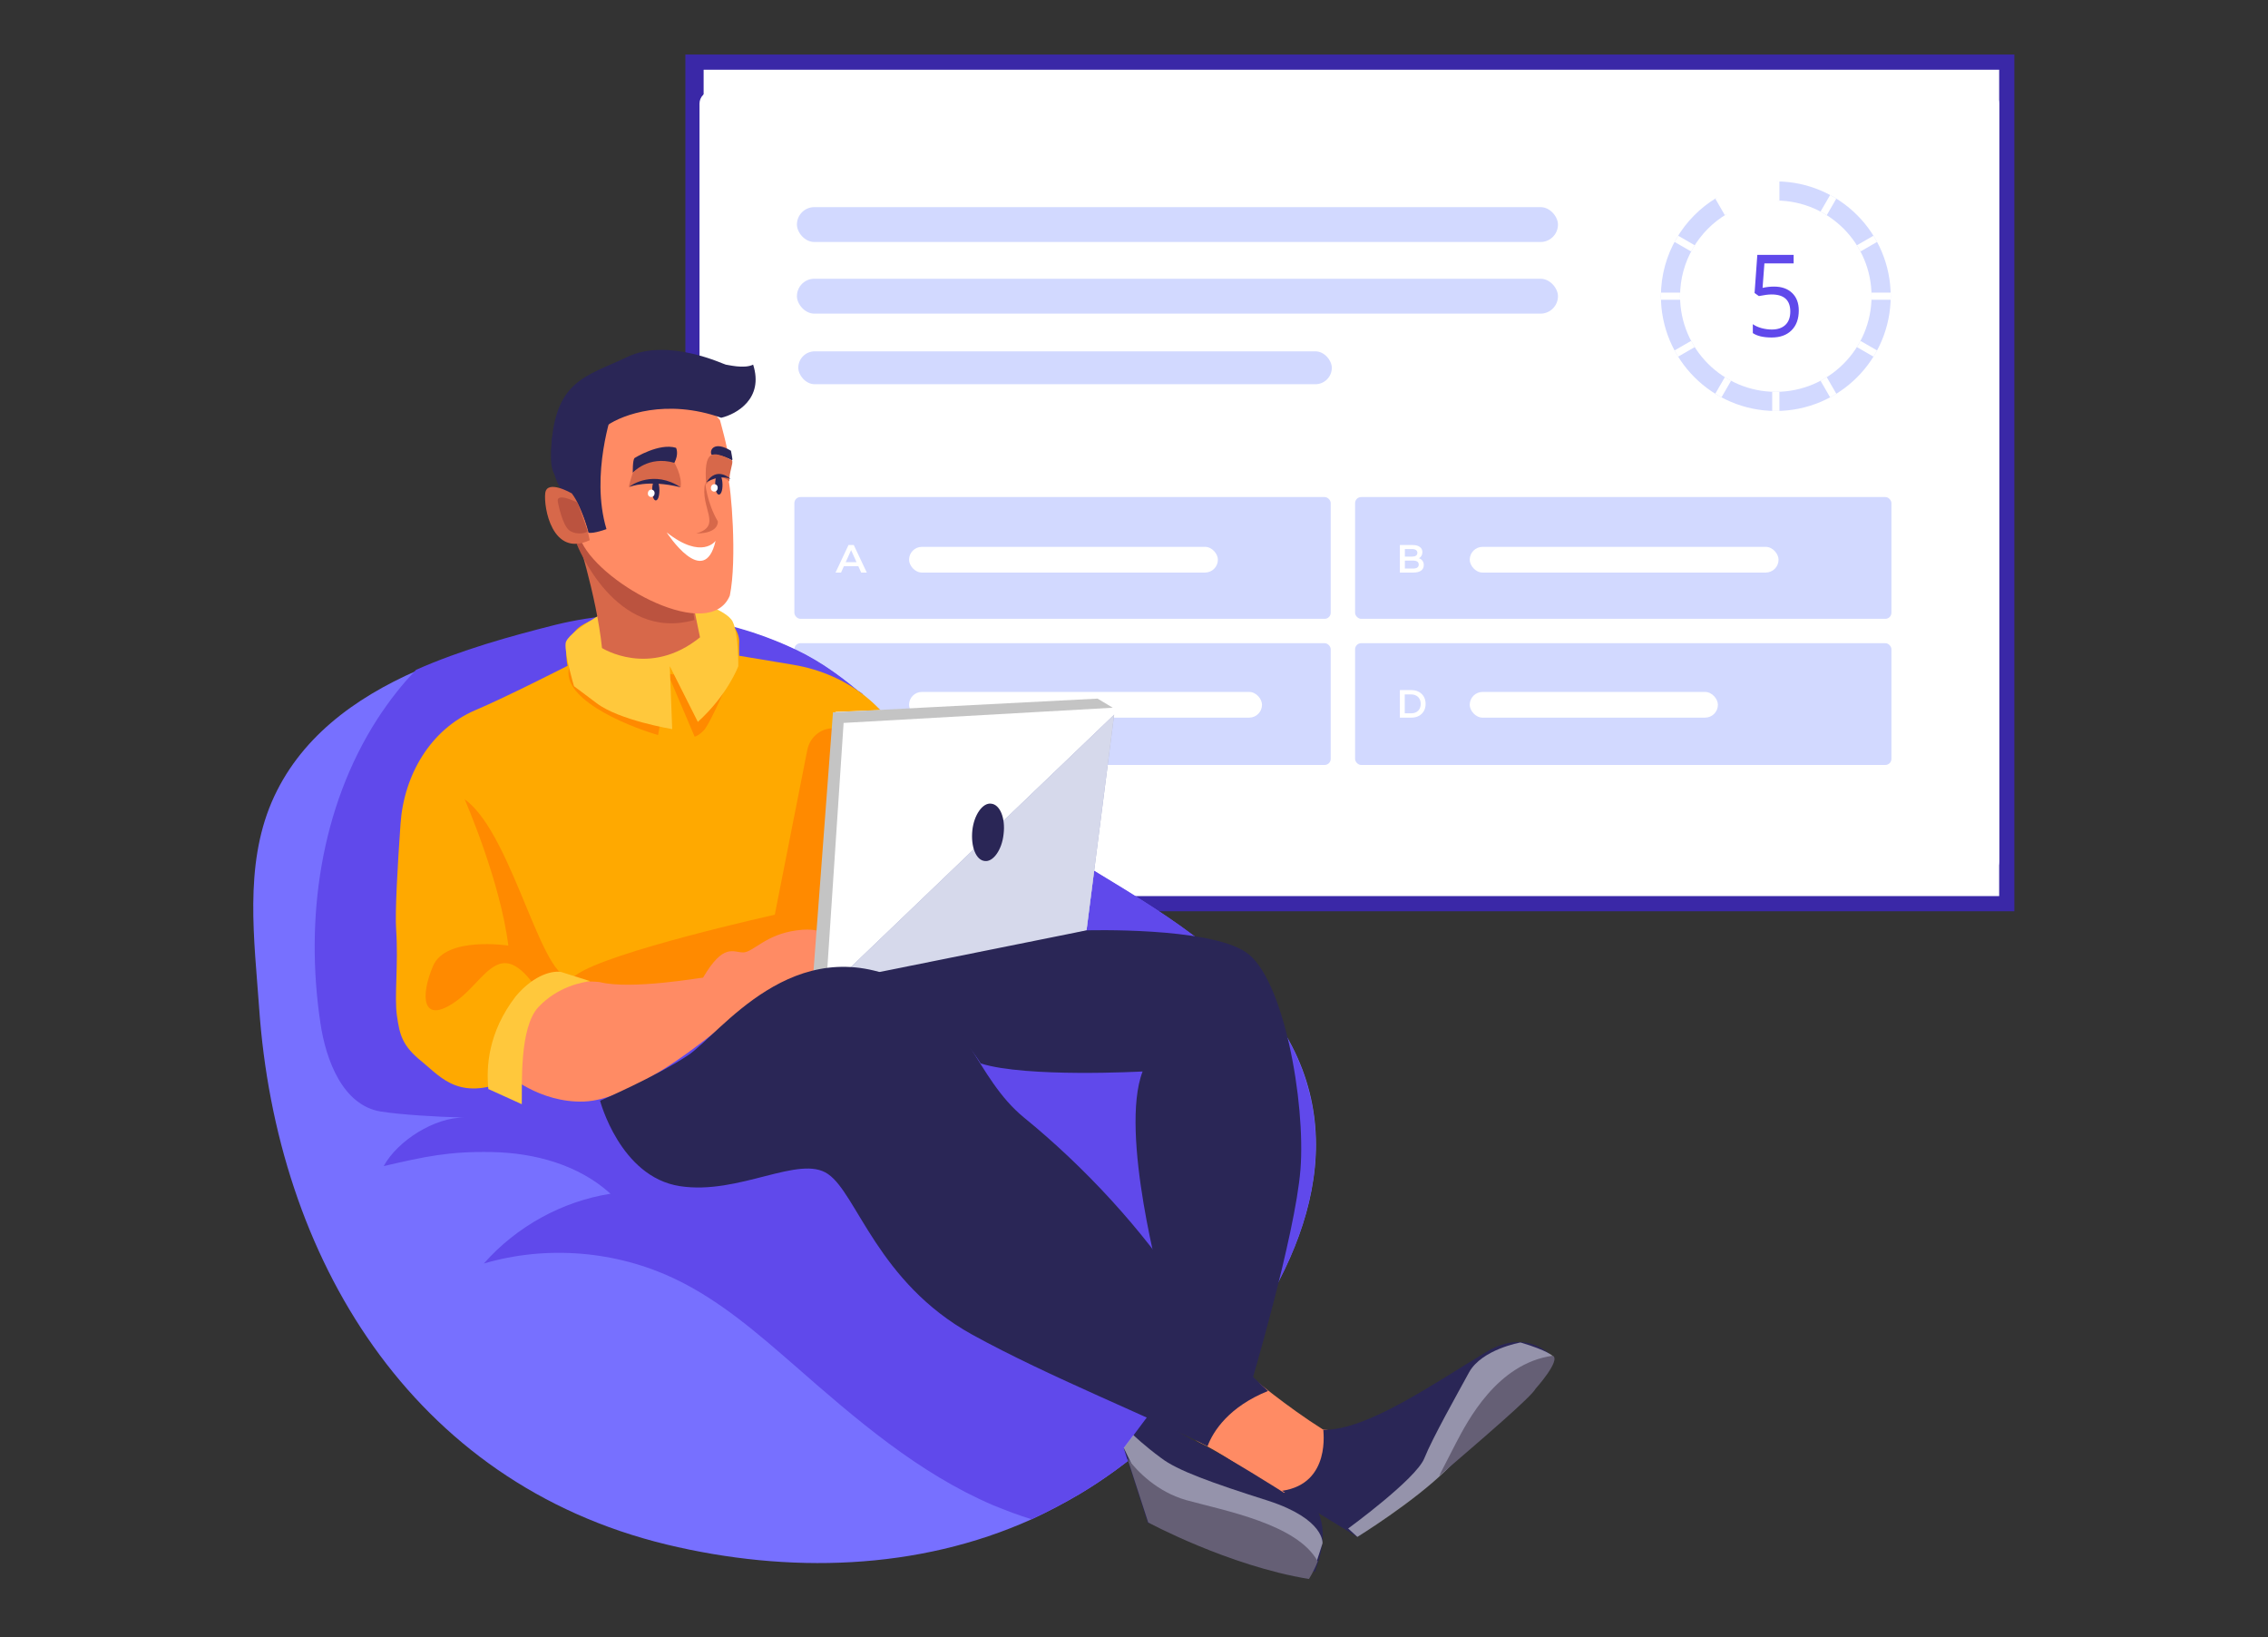 <svg width="600" height="433" viewBox="0 0 600 433" fill="none" xmlns="http://www.w3.org/2000/svg">
<rect x="0" y="0" width="600" height="433" fill="#333333" stroke="none"/>
<path d="M532.902 241.019V14.422L181.316 14.422L181.316 241.019L532.902 241.019Z" fill="#3A28A7"/>
<path d="M528.881 18.44H186.145V237.002H528.881V18.44Z" fill="white"/>
<path d="M185.053 27.396C185.053 25.619 186.494 24.178 188.271 24.178H525.659C527.437 24.178 528.878 25.619 528.878 27.396V227.871C528.878 229.648 527.437 231.089 525.659 231.089H188.271C186.494 231.089 185.053 229.648 185.053 227.871V27.396Z" fill="white"/>
<rect x="210.15" y="131.463" width="141.889" height="32.207" rx="1.609" fill="#D2D9FF"/>
<rect x="358.488" y="131.463" width="141.889" height="32.207" rx="1.609" fill="#D2D9FF"/>
<rect x="210.15" y="170.112" width="141.889" height="32.207" rx="1.609" fill="#D2D9FF"/>
<rect x="358.488" y="170.112" width="141.889" height="32.207" rx="1.609" fill="#D2D9FF"/>
<path d="M227.065 149.747H223.252L222.501 151.433H221.041L224.472 144.148H225.866L229.308 151.433H227.827L227.065 149.747ZM226.596 148.686L225.158 145.501L223.731 148.686H226.596Z" fill="white"/>
<path d="M225.431 189.804C224.693 189.804 224.025 189.649 223.426 189.339C222.834 189.022 222.368 188.587 222.027 188.033C221.692 187.48 221.525 186.856 221.525 186.161C221.525 185.467 221.696 184.843 222.037 184.289C222.378 183.736 222.845 183.305 223.436 182.994C224.035 182.677 224.703 182.519 225.441 182.519C226.04 182.519 226.586 182.62 227.081 182.822C227.575 183.025 227.993 183.318 228.334 183.703L227.457 184.502C226.928 183.949 226.277 183.672 225.504 183.672C225.003 183.672 224.554 183.78 224.157 183.996C223.76 184.205 223.45 184.499 223.227 184.876C223.005 185.254 222.893 185.682 222.893 186.161C222.893 186.64 223.005 187.069 223.227 187.447C223.45 187.824 223.76 188.121 224.157 188.337C224.554 188.546 225.003 188.651 225.504 188.651C226.277 188.651 226.928 188.371 227.457 187.811L228.334 188.62C227.993 189.005 227.572 189.298 227.07 189.501C226.576 189.703 226.03 189.804 225.431 189.804Z" fill="#6049EB"/>
<path d="M375.379 147.645C375.772 147.777 376.084 147.999 376.314 148.311C376.545 148.616 376.66 148.998 376.66 149.456C376.66 150.087 376.423 150.576 375.948 150.923C375.474 151.263 374.783 151.433 373.875 151.433H370.338V144.148H373.672C374.512 144.148 375.159 144.318 375.613 144.658C376.067 144.991 376.294 145.452 376.294 146.042C376.294 146.403 376.213 146.722 376.05 146.999C375.888 147.277 375.664 147.492 375.379 147.645ZM371.659 145.209V147.218H373.529C373.99 147.218 374.343 147.135 374.587 146.968C374.837 146.795 374.963 146.545 374.963 146.219C374.963 145.886 374.837 145.636 374.587 145.47C374.343 145.296 373.99 145.209 373.529 145.209H371.659ZM373.794 150.372C374.817 150.372 375.328 150.021 375.328 149.32C375.328 148.62 374.817 148.269 373.794 148.269H371.659V150.372H373.794Z" fill="white"/>
<path d="M370.338 182.519H373.366C374.105 182.519 374.761 182.671 375.335 182.977C375.909 183.275 376.355 183.702 376.671 184.257C376.988 184.805 377.146 185.44 377.146 186.161C377.146 186.883 376.988 187.521 376.671 188.077C376.355 188.625 375.909 189.051 375.335 189.357C374.761 189.655 374.105 189.804 373.366 189.804H370.338V182.519ZM373.307 188.659C373.815 188.659 374.26 188.559 374.643 188.358C375.032 188.149 375.329 187.858 375.533 187.483C375.744 187.102 375.85 186.661 375.85 186.161C375.85 185.662 375.744 185.225 375.533 184.85C375.329 184.468 375.032 184.177 374.643 183.976C374.26 183.768 373.815 183.664 373.307 183.664H371.624V188.659H373.307Z" fill="white"/>
<rect x="210.826" y="54.778" width="201.334" height="9.228" rx="4.614" fill="#D2D9FF"/>
<rect x="210.826" y="73.721" width="201.334" height="9.228" rx="4.614" fill="#D2D9FF"/>
<rect x="211.186" y="92.921" width="141.144" height="8.702" rx="4.351" fill="#D2D9FF"/>
<rect x="240.492" y="144.633" width="81.701" height="6.8" rx="3.4" fill="white"/>
<rect x="388.818" y="144.633" width="81.701" height="6.8" rx="3.4" fill="white"/>
<rect x="388.818" y="183.004" width="65.653" height="6.8" rx="3.4" fill="white"/>
<rect x="240.492" y="183.004" width="93.373" height="6.8" rx="3.4" fill="white"/>
<path fill-rule="evenodd" clip-rule="evenodd" d="M469.789 108.691C486.576 108.691 500.184 95.1 500.184 78.335C500.184 61.569 486.576 47.978 469.789 47.978C453.003 47.978 439.395 61.569 439.395 78.335C439.395 95.1 453.003 108.691 469.789 108.691ZM469.789 103.632C483.778 103.632 495.118 92.306 495.118 78.335C495.118 64.364 483.778 53.038 469.789 53.038C455.8 53.038 444.46 64.364 444.46 78.335C444.46 92.306 455.8 103.632 469.789 103.632Z" fill="white"/>
<path fill-rule="evenodd" clip-rule="evenodd" d="M454.206 52.266L456.793 56.617C449.405 61.036 444.46 69.109 444.46 78.335C444.46 92.306 455.8 103.632 469.789 103.632C483.778 103.632 495.118 92.306 495.118 78.335C495.118 64.451 483.92 53.18 470.052 53.039L469.924 47.978C486.649 48.051 500.184 61.614 500.184 78.335C500.184 95.1 486.576 108.691 469.789 108.691C453.003 108.691 439.395 95.1 439.395 78.335C439.395 67.258 445.334 57.567 454.206 52.266Z" fill="#D2D9FF"/>
<path fill-rule="evenodd" clip-rule="evenodd" d="M468.839 47.978H470.739V53.055C470.424 53.044 470.107 53.038 469.789 53.038C469.471 53.038 469.155 53.044 468.839 53.055V47.978ZM457.954 55.964L455.414 51.571L453.769 52.52L456.309 56.914C456.844 56.577 457.393 56.26 457.954 55.964ZM448.341 64.872L443.942 62.335L442.992 63.978L447.39 66.514C447.687 65.954 448.004 65.406 448.341 64.872ZM444.478 77.386H439.395V79.283H444.478C444.466 78.969 444.46 78.652 444.46 78.335C444.46 78.017 444.466 77.701 444.478 77.386ZM447.39 90.156L442.992 92.692L443.942 94.335L448.341 91.798C448.004 91.263 447.687 90.716 447.39 90.156ZM456.309 99.756L453.769 104.15L455.414 105.099L457.954 100.706C457.393 100.409 456.844 100.092 456.309 99.756ZM468.839 103.614V108.691H470.739V103.614C470.424 103.626 470.107 103.632 469.789 103.632C469.471 103.632 469.155 103.626 468.839 103.614ZM481.625 100.706L484.164 105.099L485.809 104.15L483.269 99.756C482.734 100.092 482.186 100.409 481.625 100.706ZM491.237 91.798L495.637 94.335L496.587 92.692L492.189 90.156C491.892 90.716 491.574 91.263 491.237 91.798ZM495.101 79.283H500.184V77.386H495.101C495.112 77.701 495.118 78.017 495.118 78.335C495.118 78.652 495.112 78.969 495.101 79.283ZM492.189 66.514L496.587 63.978L495.637 62.335L491.237 64.872C491.574 65.406 491.892 65.954 492.189 66.514ZM483.269 56.914L485.809 52.52L484.164 51.571L481.625 55.964C482.186 56.26 482.734 56.577 483.269 56.914Z" fill="white"/>
<path d="M469.314 75.798C471.349 75.798 472.948 76.363 474.111 77.494C475.283 78.615 475.869 80.154 475.869 82.11C475.869 84.342 475.23 86.092 473.953 87.361C472.684 88.629 470.931 89.263 468.693 89.263C466.517 89.263 464.856 88.875 463.711 88.098V85.738C464.328 86.181 465.094 86.53 466.01 86.785C466.927 87.031 467.83 87.154 468.719 87.154C470.27 87.154 471.473 86.746 472.327 85.93C473.191 85.114 473.622 83.934 473.622 82.391C473.622 79.382 471.97 77.878 468.667 77.878C467.83 77.878 466.711 78.02 465.31 78.305L464.173 77.494L464.9 67.406H474.508V69.663H466.777L466.288 76.137C467.301 75.911 468.31 75.798 469.314 75.798Z" fill="#6049EB"/>
<path d="M82.554 197.584C85.204 194.297 88.278 191.434 91.67 188.996" stroke="#575756" stroke-width="0.947" stroke-linecap="round" stroke-linejoin="round"/>
<path d="M74.709 219.32C75.981 217.306 77.359 215.397 78.95 213.595C80.433 211.898 82.13 210.414 83.932 209.036" stroke="#575756" stroke-width="0.947" stroke-linecap="round" stroke-linejoin="round"/>
<path d="M75.981 234.166C76.087 232.045 76.829 230.03 78.101 228.228C80.009 225.683 82.341 222.29 83.189 221.018" stroke="#575756" stroke-width="0.947" stroke-linecap="round" stroke-linejoin="round"/>
<path d="M320.403 365.135C310.439 376.904 298.778 387.295 285.634 395.141C281.5 397.58 277.26 399.806 272.914 401.821C242.809 415.393 208.465 416.241 176.346 408.501C108.822 392.172 73.1 332.584 68.542 266.421C67.27 248.502 64.62 229.205 71.828 212.24C79.036 195.381 93.664 184.672 110.306 177.356C122.285 172.055 135.323 168.45 147.089 165.481C168.608 160.179 190.868 162.618 210.797 172.055C224.683 178.629 234.541 190.08 246.201 199.729C247.473 200.789 248.639 201.743 249.911 202.803C261.678 212.346 274.08 221.04 287.012 228.887C306.623 240.868 326.763 252.107 339.271 272.253C359.2 304.168 342.345 339.051 320.403 365.135Z" fill="#7770FF"/>
<path d="M320.404 365.135C310.44 376.904 298.78 387.295 285.635 395.141C281.501 397.58 277.261 399.807 272.915 401.821C269.417 400.761 266.131 399.488 262.739 398.11C242.917 389.628 226.38 375.314 210.162 361.106C200.41 352.623 190.445 343.929 178.679 338.309C162.991 330.781 144.652 329.297 128.01 334.174C136.596 324.42 148.681 317.74 161.507 315.725C153.133 308.091 141.472 304.91 130.13 304.698C118.788 304.486 112.534 305.864 101.51 308.409C105.22 301.623 115.078 295.473 122.816 295.579C115.078 295.367 106.28 294.837 100.768 293.989C90.803 292.399 86.245 280.629 84.761 270.556C80.627 242.989 84.761 213.619 99.814 190.186C102.994 185.309 106.386 180.961 110.096 177.144C122.074 171.843 135.112 168.238 146.879 165.269C168.397 159.968 190.657 162.406 210.586 171.843C224.472 178.417 234.33 189.868 245.991 199.517C247.263 200.577 248.429 201.531 249.701 202.591C261.467 212.134 273.869 220.829 286.801 228.675C306.412 240.656 326.552 251.895 339.061 272.041C359.201 304.168 342.347 339.052 320.404 365.135Z" fill="#6049EB"/>
<path d="M331.321 364.393C331.321 364.393 340.225 371.921 349.978 378.071C362.592 378.919 356.974 394.187 356.974 394.187L346.161 401.079C346.161 401.079 327.717 386.447 317.647 381.676C307.577 377.01 331.321 364.393 331.321 364.393Z" fill="#FF8B64"/>
<path d="M241.857 203.97C241.857 203.97 241.487 202.864 240.885 201.112C236.147 187.32 224.218 178.217 209.835 175.819L195.534 173.434V170.147C195.534 170.147 196.488 164.527 187.16 160.922C177.832 157.423 158.433 161.983 153.345 165.8C148.363 169.617 150.165 176.084 150.165 176.084C150.165 176.084 133.311 184.673 125.679 187.854C113.86 192.944 106.865 204.992 105.962 217.828C105.183 228.901 104.475 241.241 104.796 245.852C105.432 254.971 104.266 263.559 105.008 268.648C105.75 273.738 106.386 276.601 111.686 280.842C116.986 285.189 121.757 291.551 135.749 285.189L133.841 283.705L225.321 252.956L241.857 203.97Z" fill="#FFA900"/>
<path d="M237.935 192.6H220.445C217.053 192.6 214.191 195.039 213.555 198.431L204.969 241.93C204.969 241.93 160.751 251.743 152.377 257.893C144.003 264.043 136.286 220.93 122.923 211.393C122.923 211.393 132.357 232.917 134.477 250.094C134.477 250.094 117.956 247.53 114.564 255.482C111.171 263.435 111.609 270.956 120.195 265.125C128.888 259.293 132.263 245.853 143.381 263.56C149.211 269.603 174.97 272.996 174.97 272.996L214.721 253.063L230.091 245.853L237.935 192.6Z" fill="#FF8A00"/>
<path d="M186.167 193.209C187.454 191.923 190.994 184.102 192.604 180.352C183.754 179.013 162.996 176.254 150.767 175.933C147.549 184.29 164.981 191.736 174.099 194.414L176.915 178.745L183.754 194.816C184.022 194.816 184.88 194.494 186.167 193.209Z" fill="#FF8A00"/>
<path d="M182.282 158.379C182.282 158.379 192.246 161.136 193.836 164.423C195.426 167.71 195.32 176.192 195.32 176.192C195.32 176.192 192.564 183.72 184.614 190.93L177.194 176.192L177.83 192.839C177.83 192.839 163.731 190.506 157.795 185.947C151.859 181.493 151.859 181.493 151.859 181.493C151.859 181.493 149.315 173.011 149.633 170.148C149.951 167.285 160.763 161.454 160.763 161.454L182.282 158.379Z" fill="#FFC83C"/>
<path d="M347.964 415.711C347.646 415.075 352.098 407.441 348.6 399.595C345.208 391.749 339.696 394.823 339.696 394.823C339.696 394.823 324.219 384.963 317.647 381.888C311.181 378.813 304.185 373.83 304.185 373.83L297.295 383.054L303.655 402.776L347.964 415.711Z" fill="#2A2656"/>
<path d="M339.166 394.294L359.094 406.488C359.094 406.488 373.087 397.475 379.765 391.326C386.443 385.176 401.389 371.922 401.389 371.922L410.93 359.093C410.93 359.093 404.357 350.928 393.333 357.502C379.129 365.984 361.744 378.284 350.084 378.178C349.978 378.072 352.31 392.386 339.166 394.294Z" fill="#2A2656"/>
<path d="M152.057 139.83C152.057 139.83 157.787 157.21 159.261 171.393C159.261 171.393 171.838 179.377 185.188 168.561L182.523 155.683L152.057 139.83Z" fill="#D7684A"/>
<path d="M152.581 143.911C152.581 143.911 162.68 169.932 183.715 163.973L183.195 160.455L155.443 141.737L152.581 143.911Z" fill="#BB533F"/>
<path d="M190.452 111.07C190.452 111.07 192.658 118.97 192.637 120.701C192.612 122.41 191.736 124.129 192.563 126.288C193.39 128.447 195.05 147.948 193.074 157.524C187.811 170.143 159.453 154.81 153.926 143.482C153.926 143.482 147.106 136.677 148.071 116.052C148.071 116.052 170.251 107.85 176.316 105.182C182.381 102.514 186.787 106.725 190.452 111.07Z" fill="#FF8B64"/>
<path d="M162.081 108.594C162.081 108.594 156.086 125.468 160.44 139.941C160.44 139.941 157.096 141.194 155.691 140.895C155.691 140.895 153.345 130.803 148.705 129.69C148.705 129.69 144.961 125.588 146.083 115.699C153.925 108.506 162.119 104.948 162.081 108.594Z" fill="#2A2656"/>
<path d="M151.267 130.489C151.267 130.489 144.707 126.687 144.244 130.418C143.777 134.128 146.054 147.501 156.006 142.877C156.002 142.854 154.434 134.584 151.267 130.489Z" fill="#D7684A"/>
<path d="M147.605 132.873C147.605 132.873 148.748 139.041 150.719 140.363C152.714 141.682 155.55 140.895 155.432 140.405L152.756 132.92C152.76 132.942 146.865 129.895 147.605 132.873Z" fill="#BB533F"/>
<path d="M199.242 96.441C202.136 105.434 194.82 109.555 190.801 110.491C176.33 105.352 164.673 109.689 160.653 112.499C155.428 121.064 145.138 134.419 145.781 119.324C146.585 100.455 155.026 99.652 165.879 94.433C176.732 89.214 191.605 96.441 192.007 96.441C192.409 96.441 196.83 97.645 199.242 96.441Z" fill="#2A2656"/>
<path d="M178.843 118.438C178.843 118.438 179.691 119.973 178.388 122.429C171.983 122.269 171.639 122.239 167.405 125.036C167.405 125.036 167.326 121.845 167.843 121.16C167.864 121.136 174.393 117.069 178.843 118.438Z" fill="#2A2656"/>
<path d="M188.249 120.273C187.581 119.124 188.875 116.468 193.378 119.219C194.223 124.078 194.09 120.319 188.249 120.273Z" fill="#2A2656"/>
<path d="M193.669 121.759C188.192 118.929 186.2 119.183 186.804 128.121C189.562 124.466 192.876 127.012 192.948 127.441C192.878 124.728 194.044 122.628 193.669 121.759Z" fill="#D7684A"/>
<path d="M193.298 126.691C193.298 126.691 189.717 123.156 186.866 127.57C186.865 127.547 190.312 125.382 193.298 126.691Z" fill="#2A2656"/>
<path d="M178.408 122.406C178.408 122.406 180.534 125.89 180.055 128.856C174.306 125.584 166.808 128.463 166.503 128.774C166.002 129.299 167.424 124.99 167.424 124.99C167.424 124.99 171.485 120.421 178.408 122.406Z" fill="#D7684A"/>
<path d="M180.057 128.877C173.104 124.27 166.957 128.182 166.506 128.796C166.506 128.796 171.344 126.724 180.057 128.877Z" fill="#2A2656"/>
<path d="M172.531 129.676C172.537 133.253 174.456 133.249 174.449 129.638C174.42 126.062 172.501 126.066 172.531 129.676Z" fill="#2A2656"/>
<path d="M171.4 130.374C171.255 131.681 173.023 131.873 173.168 130.566C173.313 129.258 171.545 129.066 171.4 130.374Z" fill="white"/>
<path d="M189.206 128.206C189.256 131.752 191.188 131.639 191.14 128.142C191.069 124.63 189.133 124.677 189.206 128.206Z" fill="#2A2656"/>
<path d="M188.074 128.961C187.945 130.27 189.732 130.44 189.861 129.13C190.014 127.82 188.203 127.652 188.074 128.961Z" fill="white"/>
<path d="M186.563 127.661C186.563 127.661 186.969 132.861 189.898 137.891C189.898 137.891 190.349 141.095 184.197 141.089C191.309 139.026 185.043 134.373 186.563 127.661Z" fill="#D7684A"/>
<path d="M189.312 143.031C189.312 143.031 185.764 148.185 176.378 140.814C176.356 140.817 186.298 156.161 189.312 143.031Z" fill="white"/>
<path opacity="0.5" d="M402.239 355.063C402.239 355.063 392.063 356.866 388.671 362.91C385.385 368.953 379.025 380.192 376.799 385.706C374.573 391.219 356.658 404.261 356.658 404.261L359.096 406.488C359.096 406.488 373.725 397.475 382.523 388.887C391.321 380.298 410.825 358.668 410.825 358.668C410.825 358.668 409.447 357.184 402.239 355.063Z" fill="white"/>
<path opacity="0.5" d="M299.839 379.556L297.295 382.949L305.033 399.065L347.858 414.439L349.872 408.184C349.872 408.184 350.508 401.822 335.562 396.944C320.509 392.173 311.393 388.886 307.153 385.599C302.807 382.418 299.839 379.556 299.839 379.556Z" fill="white"/>
<path d="M158.645 259.742C158.645 259.742 145.501 257.727 139.459 268.542C133.31 279.251 133.946 283.917 133.946 283.917C133.946 283.917 142.639 291.763 154.511 291.339C166.383 290.915 183.767 277.237 189.386 272.784C195.004 268.33 209.314 255.607 218.96 258.258L220.02 249.033C220.02 249.033 219.066 244.898 210.798 246.064C202.53 247.124 199.244 251.896 196.594 251.896C193.944 251.896 191.4 249.351 185.994 258.576C185.888 258.47 167.019 261.863 158.645 259.742Z" fill="#FF8B64"/>
<path d="M290.405 185.522L221.08 188.279L215.355 259.531H227.228L287.437 246.065L294.963 187.324L290.405 185.522Z" fill="white"/>
<path d="M223.177 191.2L294.379 187.182L290.356 184.772L220.361 188.388L215.131 257.893H218.752L223.177 191.2Z" fill="#C4C4C4"/>
<path d="M218.961 261.651L294.753 189.021L287.438 246.065L218.961 261.651Z" fill="#7780BB"/>
<path opacity="0.7" d="M218.961 261.651L294.753 189.021L287.438 246.065L218.961 261.651Z" fill="white"/>
<path d="M265.497 220.617C265.073 224.752 262.741 228.039 260.515 227.721C258.183 227.509 256.805 223.904 257.229 219.663C257.653 215.528 259.985 212.241 262.211 212.559C264.543 212.771 266.027 216.376 265.497 220.617Z" fill="#2A2656"/>
<path d="M287.438 246.064C287.438 246.064 319.45 245.11 329.521 251.79C339.591 258.364 345.421 291.551 344.043 309.258C342.665 326.859 330.581 367.362 330.581 367.362L307.472 341.067C307.472 341.067 296.024 299.609 302.278 283.387C302.278 283.387 271.537 285.083 259.453 281.266C259.453 281.266 248.641 263.559 229.984 257.621L287.438 246.064Z" fill="#2A2656"/>
<path d="M335.456 367.892C325.174 372.027 320.933 378.495 319.449 382.524C305.139 375.102 277.473 364.181 257.12 352.942C232.21 339.158 226.697 315.726 219.065 310.53C211.539 305.229 195.533 316.15 179.844 313.711C164.05 311.272 158.75 291.127 158.75 291.127C158.75 291.127 173.484 284.765 181.964 279.145C190.445 273.526 209.949 245.534 239.312 259.636C255.53 267.376 258.074 285.083 270.9 295.58C286.801 308.516 302.277 325.162 313.513 342.445C316.163 346.898 325.598 359.092 335.456 367.892Z" fill="#2A2656"/>
<path d="M406.267 367.257C405.207 369.377 392.063 380.617 380.721 390.371C380.721 390.265 383.901 384.222 385.173 381.677C388.141 376.057 395.985 360.577 410.825 358.562C412.945 359.835 406.267 367.257 406.267 367.257Z" fill="#655F75"/>
<path d="M348.601 412.955C347.541 415.712 346.269 417.62 346.269 417.62C324.963 414.121 303.762 402.67 303.762 402.67L298.25 385.705C301.006 389.31 306.094 394.506 313.726 396.732C324.115 399.595 343.195 403.094 348.601 412.955Z" fill="#655F75"/>
<path d="M142.461 266.331C147.61 260.867 154.127 259.769 156.139 259.501L148.495 257.09C146.618 256.688 141.576 257.411 136.427 263.518C129.026 273.161 128.65 282.267 129.186 288.026L138.036 292.044C138.17 287.089 137.312 271.795 142.461 266.331Z" fill="#FFC83C"/>
</svg>
